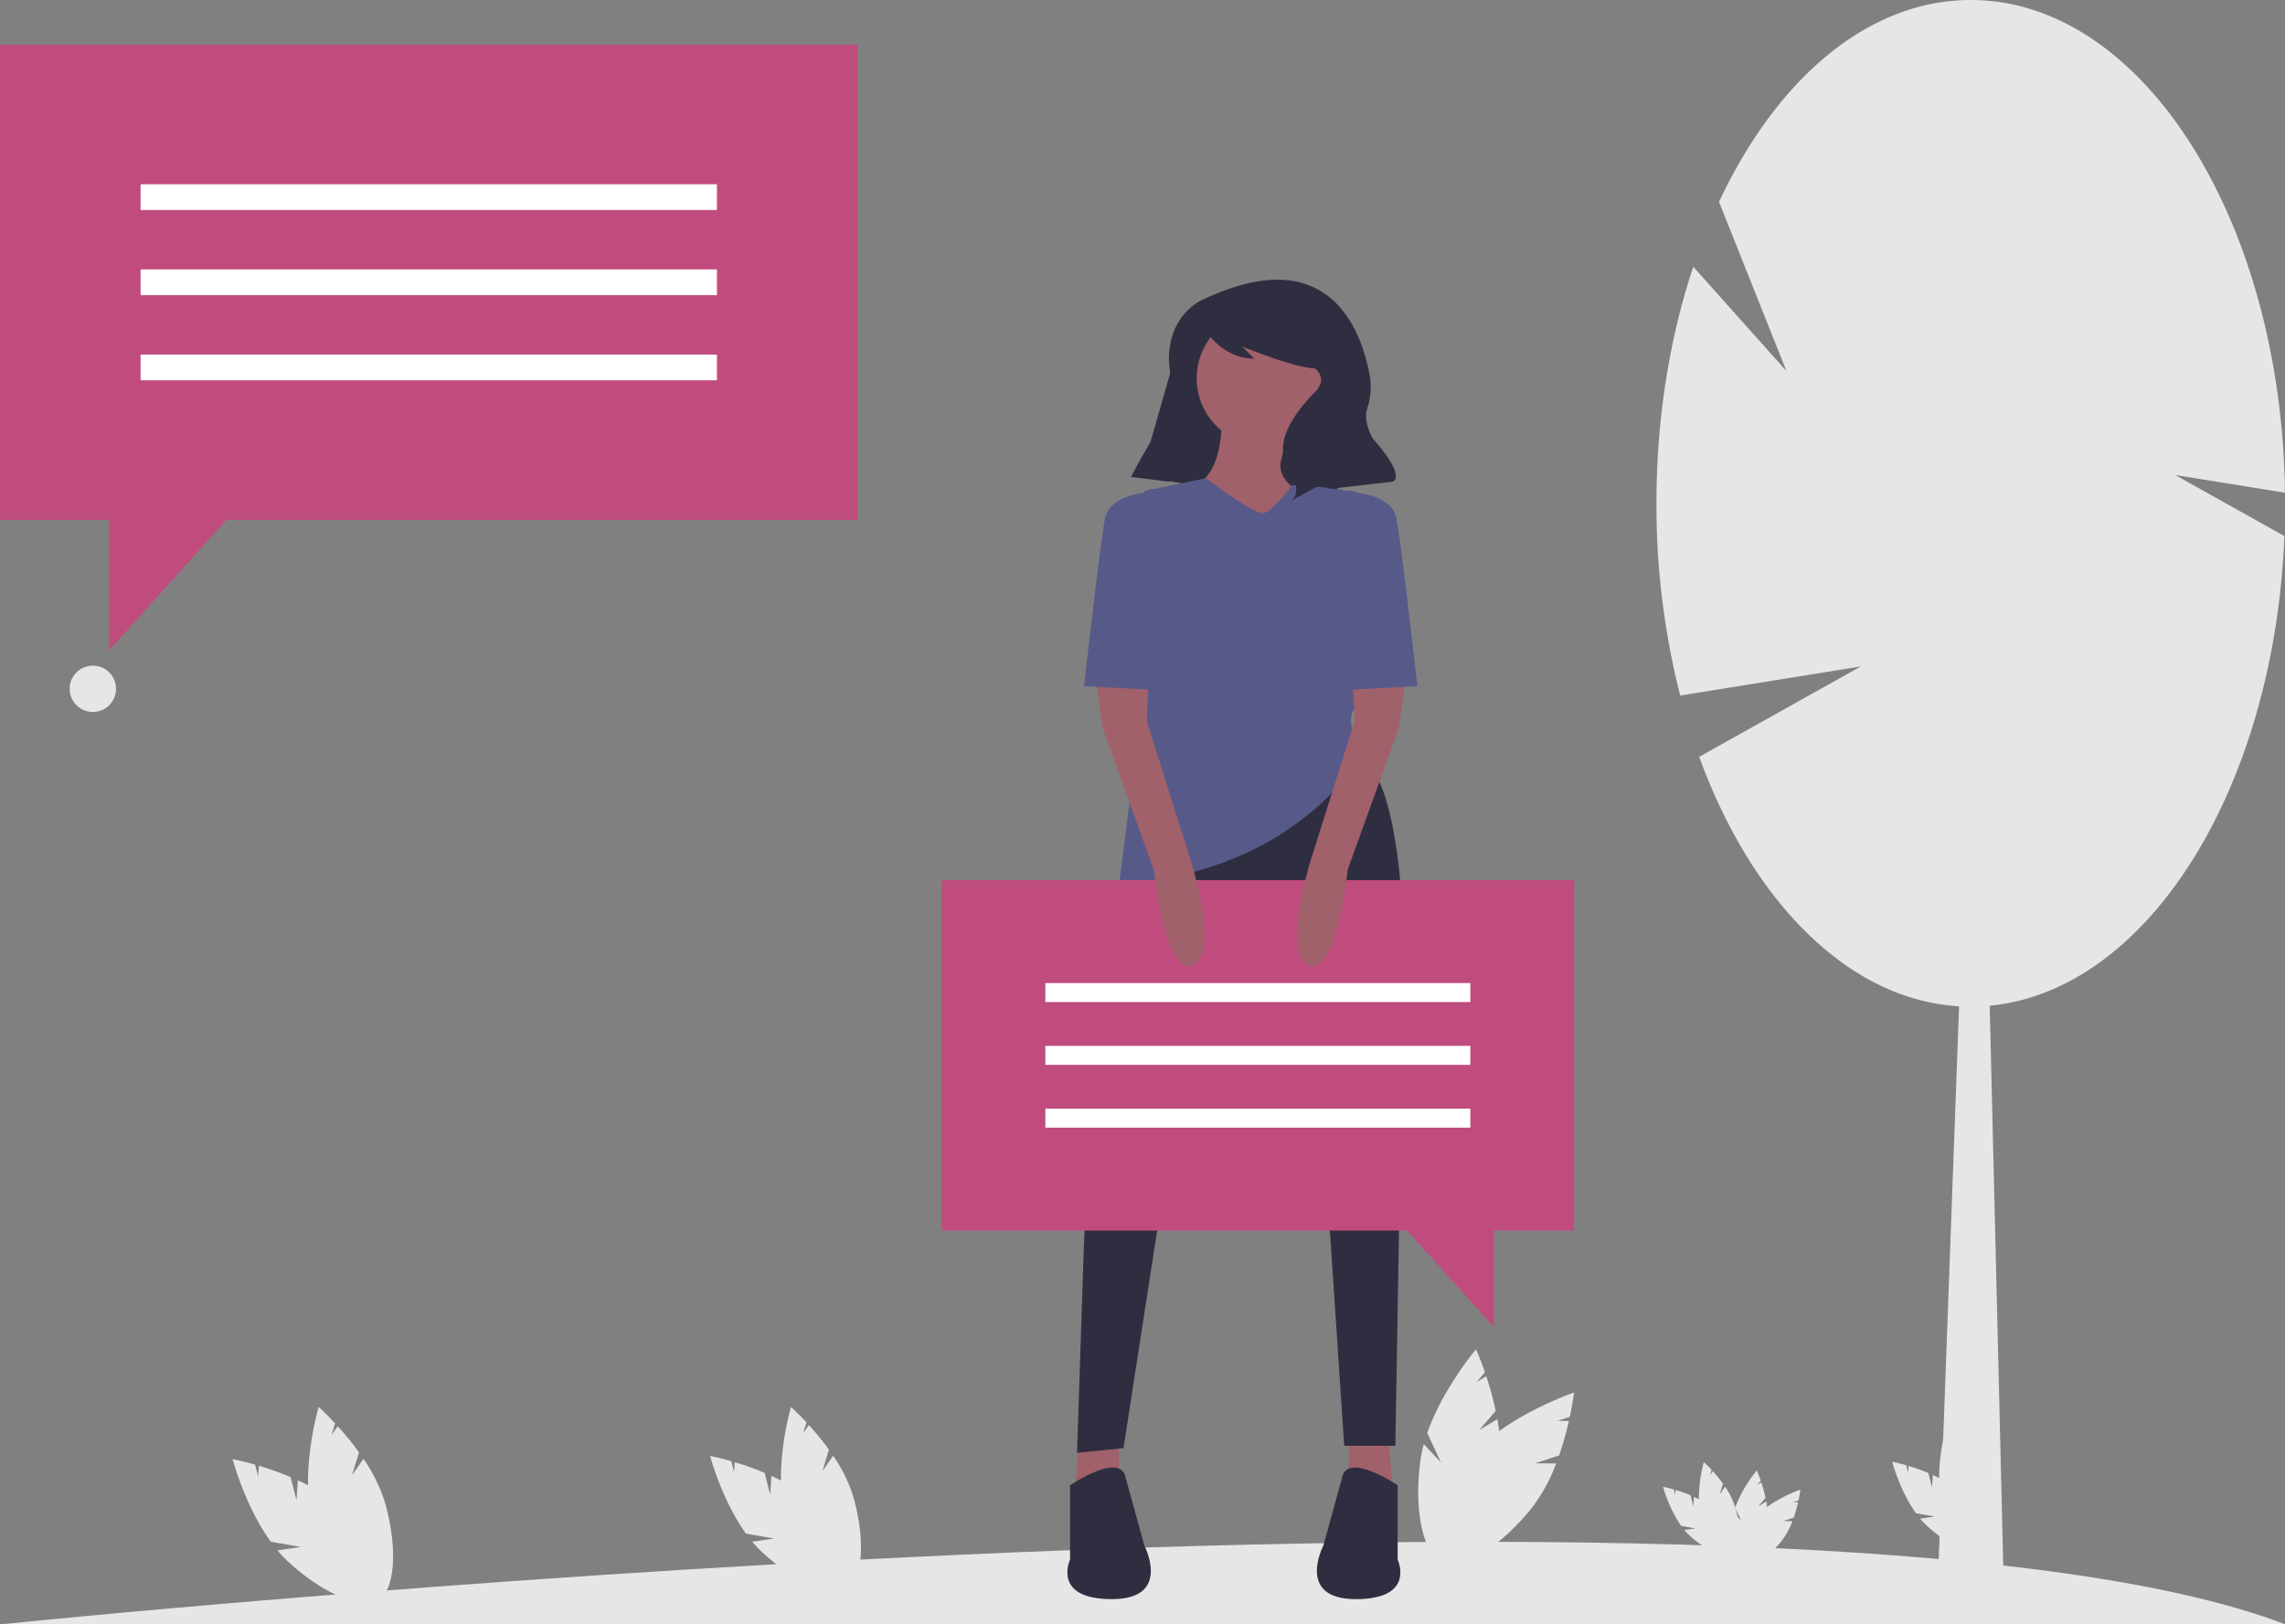 <svg id="b7c7232a-1587-4d3b-a231-6a0b0f3ca05b" data-name="Layer 1" xmlns="http://www.w3.org/2000/svg" width="887.035" height="630.595" viewBox="0 0 887.035 630.595"><rect x="0" y="0" width="887.035" height="630.595" fill="#808080" stroke="none"/><title>personal_opinions</title><path d="M271.571,717.132l-2.27-8.954a116.267,116.267,0,0,0-12.335-4.425l-.287,4.161-1.162-4.584c-5.198-1.484-8.735-2.138-8.735-2.138s4.777,18.165,14.796,32.052l11.674,2.051-9.07,1.308a47.038,47.038,0,0,0,4.057,4.299c14.575,13.529,30.809,19.736,36.259,13.864s-1.947-21.599-16.522-35.128a61.928,61.928,0,0,0-15.876-10.209Z" transform="translate(-156.483 -134.702)" fill="#e6e6e6"/><path d="M293.161,707.408l2.685-8.838a116.263,116.263,0,0,0-8.272-10.164l-2.396,3.414,1.375-4.525c-3.683-3.958-6.372-6.345-6.372-6.345s-5.3,18.019-3.902,35.086l8.934,7.79-8.44-3.569a47.037,47.037,0,0,0,1.251,5.777c5.484,19.115,16.172,32.82,23.873,30.61s9.498-19.496,4.015-38.611a61.927,61.927,0,0,0-8.314-16.945Z" transform="translate(-156.483 -134.702)" fill="#e6e6e6"/><path d="M455.457,714.957l-2.134-8.415a109.277,109.277,0,0,0-11.594-4.159l-.269,3.911-1.092-4.309c-4.886-1.395-8.21-2.01-8.21-2.01s4.49,17.073,13.907,30.126l10.973,1.927-8.524,1.229a44.21,44.21,0,0,0,3.813,4.041c13.699,12.715,28.957,18.549,34.08,13.03S484.576,730.027,470.877,717.312a58.205,58.205,0,0,0-14.922-9.595Z" transform="translate(-156.483 -134.702)" fill="#e6e6e6"/><path d="M475.749,705.818l2.523-8.307a109.276,109.276,0,0,0-7.775-9.553l-2.252,3.209,1.292-4.253c-3.461-3.72-5.989-5.964-5.989-5.964s-4.982,16.936-3.667,32.977l8.397,7.322-7.933-3.354a44.212,44.212,0,0,0,1.175,5.43c5.154,17.966,15.2,30.847,22.438,28.77s8.927-18.324,3.773-36.29a58.205,58.205,0,0,0-7.814-15.927Z" transform="translate(-156.483 -134.702)" fill="#e6e6e6"/><path d="M813.833,719.49l-1.075-4.241a55.066,55.066,0,0,0-5.842-2.096l-.136,1.971-.55-2.171c-2.462-.703-4.137-1.013-4.137-1.013a52.773,52.773,0,0,0,7.008,15.181l5.529.971-4.296.619a22.277,22.277,0,0,0,1.921,2.036c6.903,6.408,14.592,9.347,17.173,6.566s-.922-10.23-7.825-16.637a29.33,29.33,0,0,0-7.519-4.835Z" transform="translate(-156.483 -134.702)" fill="#e6e6e6"/><path d="M824.058,714.885l1.272-4.186a55.065,55.065,0,0,0-3.918-4.814l-1.135,1.617.651-2.143c-1.744-1.874-3.018-3.005-3.018-3.005a52.773,52.773,0,0,0-1.848,16.618l4.231,3.69-3.997-1.69a22.278,22.278,0,0,0,.592,2.736c2.597,9.053,7.66,15.544,11.307,14.498s4.499-9.234,1.901-18.287a29.331,29.331,0,0,0-3.938-8.026Z" transform="translate(-156.483 -134.702)" fill="#e6e6e6"/><path d="M906.488,712.164l-1.414-5.578a72.429,72.429,0,0,0-7.684-2.757l-.179,2.592-.724-2.856c-3.238-.925-5.441-1.332-5.441-1.332s2.976,11.316,9.217,19.968l7.273,1.278-5.65.815a29.303,29.303,0,0,0,2.527,2.678c9.08,8.428,19.193,12.295,22.588,8.637s-1.213-13.456-10.292-21.884a38.579,38.579,0,0,0-9.89-6.36Z" transform="translate(-156.483 -134.702)" fill="#e6e6e6"/><path d="M919.938,706.106l1.673-5.506a72.431,72.431,0,0,0-5.153-6.332l-1.493,2.127.856-2.819c-2.294-2.466-3.97-3.953-3.97-3.953s-3.302,11.225-2.431,21.858l5.566,4.853-5.258-2.223a29.304,29.304,0,0,0,.779,3.599c3.416,11.908,10.075,20.446,14.872,19.069s5.917-12.145,2.501-24.053a38.579,38.579,0,0,0-5.179-10.556Z" transform="translate(-156.483 -134.702)" fill="#e6e6e6"/><path d="M730.693,689.937l6.425-7.449a123.815,123.815,0,0,0-3.672-13.464l-3.805,2.291,3.29-3.814c-1.88-5.442-3.469-8.926-3.469-8.926s-12.93,15.261-18.926,32.483l5.341,11.437-6.68-7.114a50.092,50.092,0,0,0-1.273,6.165c-2.901,20.978,1.598,38.931,10.049,40.1s17.655-14.889,20.556-35.867a65.948,65.948,0,0,0-.79-20.085Z" transform="translate(-156.483 -134.702)" fill="#e6e6e6"/><path d="M752.362,702.835l9.35-3.055a123.815,123.815,0,0,0,3.816-13.424l-4.442-.006,4.787-1.564c1.204-5.63,1.644-9.434,1.644-9.434s-18.957,6.381-32.992,18.024l-1.34,12.551-2.041-9.542a50.093,50.093,0,0,0-4.277,4.619c-13.327,16.458-18.756,34.152-12.125,39.522s22.809-3.62,36.136-20.078a65.949,65.949,0,0,0,9.706-17.602Z" transform="translate(-156.483 -134.702)" fill="#e6e6e6"/><path d="M839.006,719.534l2.857-3.313a55.063,55.063,0,0,0-1.633-5.988l-1.692,1.019,1.463-1.696c-.836-2.42-1.543-3.97-1.543-3.97a52.773,52.773,0,0,0-8.418,14.447l2.375,5.087-2.971-3.164a22.281,22.281,0,0,0-.566,2.742c-1.29,9.33.711,17.314,4.469,17.834s7.852-6.622,9.142-15.952a29.33,29.33,0,0,0-.351-8.933Z" transform="translate(-156.483 -134.702)" fill="#e6e6e6"/><path d="M848.643,725.27l4.158-1.359a55.065,55.065,0,0,0,1.697-5.97l-1.975-.002,2.129-.696c.535-2.504.731-4.196.731-4.196a52.773,52.773,0,0,0-14.673,8.016l-.596,5.582-.908-4.244a22.279,22.279,0,0,0-1.902,2.054c-5.927,7.32-8.341,15.189-5.393,17.577s10.144-1.61,16.072-8.93a29.331,29.331,0,0,0,4.317-7.828Z" transform="translate(-156.483 -134.702)" fill="#e6e6e6"/><path d="M157.017,765.298s698.5-72,886.5,0Z" transform="translate(-156.483 -134.702)" fill="#e6e6e6"/><path d="M1043.517,325.997c-1.369-106.021-55.455-191.294-121.984-191.294-39.981,0-75.469,30.796-97.724,78.383l26.165,65.651-36.16-40.465c-9.121,27.38-14.297,58.64-14.297,91.841a299.419,299.419,0,0,0,9.223,74.63L878.862,393.437l-62.755,35.091c20.445,56.05,57.812,94.331,100.883,96.857l-8.301,225.821,25.688.917-5.491-226.965c61.333-5.841,110.464-84.23,114.399-182.331l-42.384-23.7Z" transform="translate(-156.483 -134.702)" fill="#e6e6e6"/><polygon points="442.83 184.86 476.584 190.797 487.836 134.4 460.645 122.527 442.83 184.86" fill="#2f2e41"/><polygon points="483.418 193.88 517.172 199.816 528.423 143.42 501.233 131.547 483.418 193.88" fill="#2f2e41"/><polygon points="523.631 556.815 523.631 580.265 540.768 580.265 538.964 557.717 523.631 556.815" fill="#a0616a"/><polygon points="434.338 556.815 434.338 580.265 417.201 580.265 419.005 557.717 434.338 556.815" fill="#a0616a"/><path d="M597.135,474.148l-13.702,83.518a498.774,498.774,0,0,0-6.308,64.271l-2.539,76.795,18.039-1.804L606.154,609.44S641.33,479.559,653.957,505.716s18.941,109.136,18.941,109.136l5.412,81.175h19.843l1.804-106.43s10.823-148.821-16.235-161.449Z" transform="translate(-156.483 -134.702)" fill="#2f2e41"/><path d="M699.055,711.36s-19.843-13.529-21.647-2.706l-7.216,26.156s-10.823,20.745,12.627,20.745,16.235-15.333,16.235-15.333Z" transform="translate(-156.483 -134.702)" fill="#2f2e41"/><path d="M571.88,711.36s19.843-13.529,21.647-2.706l7.216,26.156S611.566,755.555,588.115,755.555s-16.235-15.333-16.235-15.333Z" transform="translate(-156.483 -134.702)" fill="#2f2e41"/><circle cx="490.71" cy="146.88" r="26.156" fill="#a0616a"/><path d="M630.507,292.856s2.706,25.255-10.823,30.666l22.549,27.058,29.764-20.745s-21.647-4.51-18.039-17.137,3.608-14.431,3.608-14.431Z" transform="translate(-156.483 -134.702)" fill="#a0616a"/><path d="M624.644,320.366S643.585,334.797,647.193,333.895s10.823-10.823,10.823-10.823,26.607.451,37.431,7.667-10.372,51.862-10.372,51.862,5.863,20.294-1.353,25.705,1.804,18.941,1.804,18.941-18.039,33.372-65.842,45.999c0,0-29.764,11.725-28.862,5.412s9.921-78.469,9.921-78.469V325.327Z" transform="translate(-156.483 -134.702)" fill="#575a89"/><path d="M624.629,250.49S610.969,255.043,610.275,273.025a31.894,31.894,0,0,0,.948,8.539c.769,3.26,1.264,10.273-4.697,19.439a192.423,192.423,0,0,0-10.921,18.786l-.043.085,15.002,1.875,3.19-24.867a123.827,123.827,0,0,1,9.833-34.909l.104-.232s6.563,12.189,19.69,12.189l-4.688-4.688s20.628,8.439,28.129,8.439c0,0,5.626,3.75,0,9.376s-16.877,18.752-10.314,29.066.938,13.127.938,13.127L667.759,323.624l4.688-2.813v3.75l24.378-2.813s6.563-.938-7.501-16.877c0,0-3.714-6.19-2.089-11.528a26.929,26.929,0,0,0,1.024-12.594C685.108,263.172,672.746,228.226,624.629,250.49Z" transform="translate(-156.483 -134.702)" fill="#2f2e41"/><polygon points="365.556 341.7 611.035 341.7 611.035 477.762 579.854 477.762 579.854 515.179 546.263 477.762 365.556 477.762 365.556 341.7" fill="#c04c7d"/><rect x="562.29" y="516.371" width="164.975" height="7.37" transform="translate(1133.073 905.409) rotate(-180)" fill="#fff"/><rect x="562.29" y="540.749" width="164.975" height="7.37" transform="translate(1133.073 954.165) rotate(-180)" fill="#fff"/><rect x="562.29" y="565.127" width="164.975" height="7.37" transform="translate(1133.073 1002.921) rotate(-180)" fill="#fff"/><path d="M581.801,397.482l2.706,19.843,19.843,55.019s4.51,42.392,15.333,36.98-1.804-43.293-1.804-43.293l-16.235-51.411.902-18.039Z" transform="translate(-156.483 -134.702)" fill="#a0616a"/><path d="M611.566,327.13l-8.135-2.653-3.59,1.751s-12.627.902-14.431,9.921-8.118,64.94-8.118,64.94l33.372,1.804Z" transform="translate(-156.483 -134.702)" fill="#575a89"/><path d="M702.211,397.482l-2.706,19.843-19.843,55.019s-4.51,42.392-15.333,36.98,1.804-43.293,1.804-43.293l16.235-51.411-.902-18.039Z" transform="translate(-156.483 -134.702)" fill="#a0616a"/><path d="M672.447,327.13l4.338-1.415a9.872,9.872,0,0,1,7.387.513h0s12.627.902,14.431,9.921,8.118,64.94,8.118,64.94l-33.372,1.804Z" transform="translate(-156.483 -134.702)" fill="#575a89"/><polygon points="332.9 17.333 0 17.333 0 201.851 42.285 201.851 42.285 252.593 87.838 201.851 332.9 201.851 332.9 17.333" fill="#c04c7d"/><rect x="54.586" y="71.535" width="223.727" height="9.995" fill="#fff"/><rect x="54.586" y="104.595" width="223.727" height="9.995" fill="#fff"/><rect x="54.586" y="137.654" width="223.727" height="9.995" fill="#fff"/><circle cx="36.035" cy="267.424" r="9" fill="#e6e6e6"/></svg>